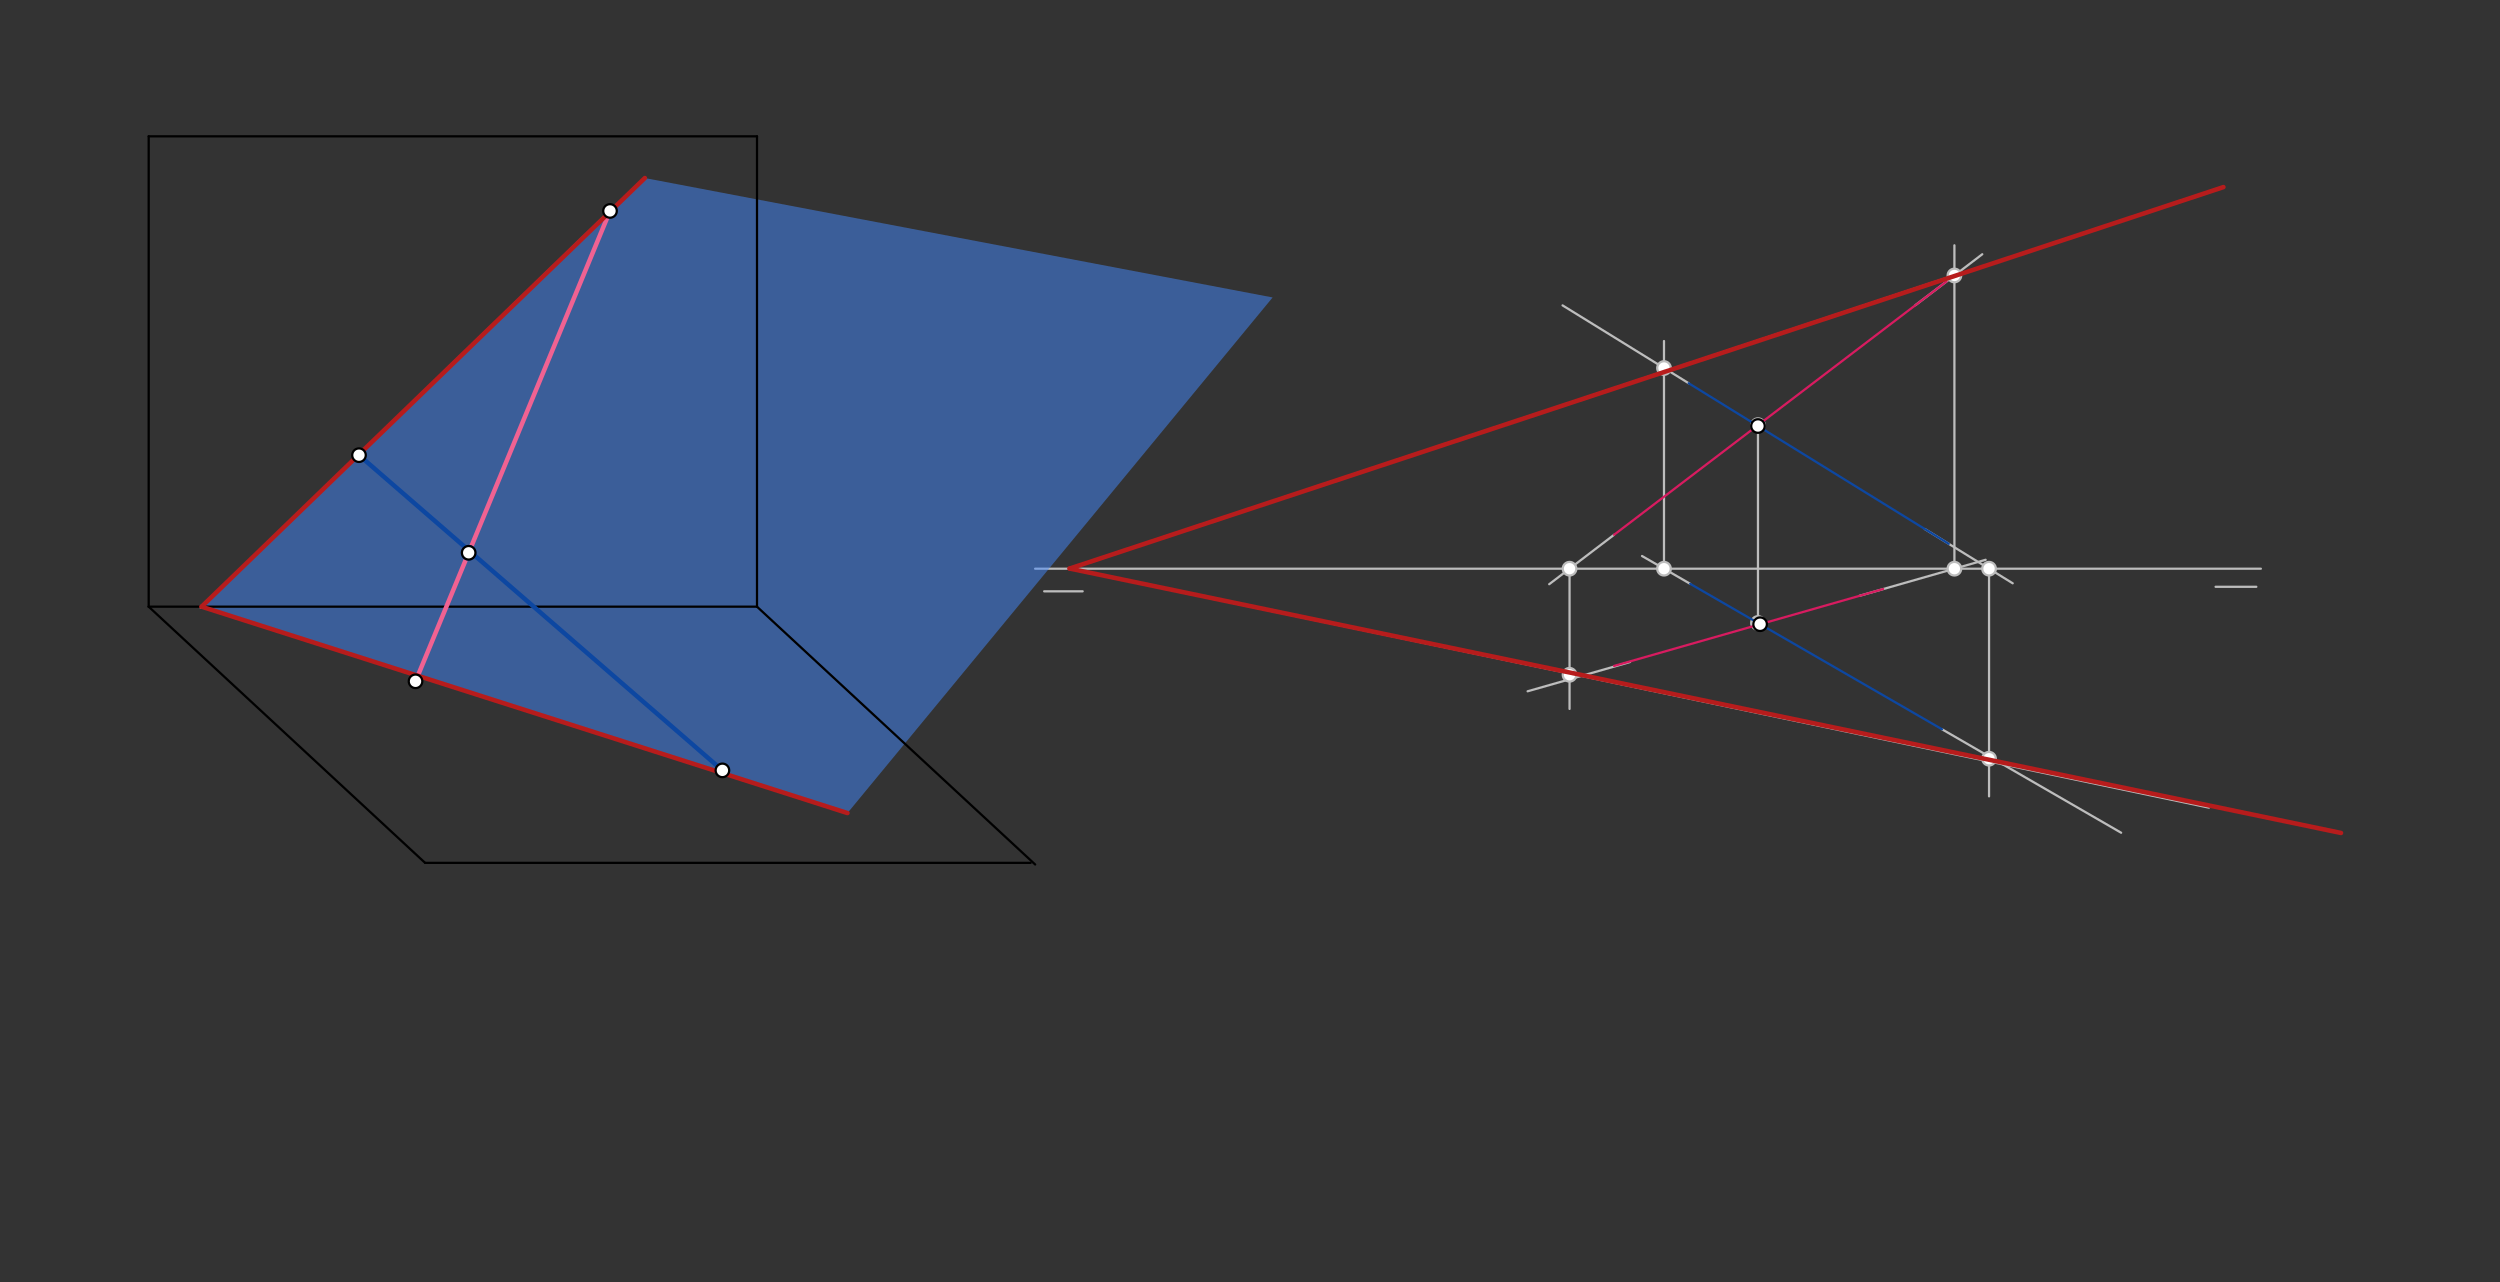 <svg xmlns="http://www.w3.org/2000/svg" class="svg--1it" height="100%" preserveAspectRatio="xMidYMid meet" viewBox="0 0 1105.512 566.929" width="100%"><rect x="0" y="0" width="1105.512" height="566.929" fill="#333333" stroke="none"/><defs><marker id="marker-arrow" markerHeight="16" markerUnits="userSpaceOnUse" markerWidth="24" orient="auto-start-reverse" refX="24" refY="4" viewBox="0 0 24 8"><path d="M 0 0 L 24 4 L 0 8 z" stroke="inherit"></path></marker></defs><g class="aux-layer--1FB"><g class="element--2qn"><line stroke="#BDBDBD" stroke-dasharray="none" stroke-linecap="round" stroke-width="1" x1="457.75" x2="999.75" y1="251.481" y2="251.481"></line></g><g class="element--2qn"><line stroke="#BDBDBD" stroke-dasharray="none" stroke-linecap="round" stroke-width="1" x1="461.75" x2="478.75" y1="261.481" y2="261.481"></line></g><g class="element--2qn"><line stroke="#BDBDBD" stroke-dasharray="none" stroke-linecap="round" stroke-width="1" x1="979.75" x2="997.75" y1="259.481" y2="259.481"></line></g><g class="element--2qn"><line stroke="#BDBDBD" stroke-dasharray="none" stroke-linecap="round" stroke-width="1" x1="777.383" x2="777.383" y1="188.176" y2="275.481"></line></g><g class="element--2qn"><line stroke="#BDBDBD" stroke-dasharray="none" stroke-linecap="round" stroke-width="1" x1="713.75" x2="685.067" y1="236.481" y2="258.335"></line></g><g class="element--2qn"><line stroke="#BDBDBD" stroke-dasharray="none" stroke-linecap="round" stroke-width="1" x1="822.316" x2="878.052" y1="263.462" y2="247.538"></line></g><g class="element--2qn"><line stroke="#BDBDBD" stroke-dasharray="none" stroke-linecap="round" stroke-width="1" x1="720.825" x2="675.524" y1="292.745" y2="305.689"></line></g><g class="element--2qn"><line stroke="#BDBDBD" stroke-dasharray="none" stroke-linecap="round" stroke-width="1" x1="694.062" x2="694.062" y1="251.481" y2="313.481"></line></g><g class="element--2qn"><line stroke="#BDBDBD" stroke-dasharray="none" stroke-linecap="round" stroke-width="1" x1="864.25" x2="864.25" y1="251.481" y2="108.481"></line></g><g class="element--2qn"><line stroke="#BDBDBD" stroke-dasharray="none" stroke-linecap="round" stroke-width="1" x1="876.568" x2="847.011" y1="112.43" y2="134.949"></line></g><g class="element--2qn"><line stroke="#BDBDBD" stroke-dasharray="none" stroke-linecap="round" stroke-width="1" x1="747.413" x2="726.114" y1="258.175" y2="245.872"></line></g><g class="element--2qn"><line stroke="#BDBDBD" stroke-dasharray="none" stroke-linecap="round" stroke-width="1" x1="746.75" x2="690.981" y1="169.481" y2="135.05"></line></g><g class="element--2qn"><line stroke="#BDBDBD" stroke-dasharray="none" stroke-linecap="round" stroke-width="1" x1="851.167" x2="890.025" y1="233.947" y2="257.938"></line></g><g class="element--2qn"><line stroke="#BDBDBD" stroke-dasharray="none" stroke-linecap="round" stroke-width="1" x1="858.75" x2="937.971" y1="322.481" y2="368.238"></line></g><g class="element--2qn"><line stroke="#BDBDBD" stroke-dasharray="none" stroke-linecap="round" stroke-width="1" x1="735.825" x2="735.825" y1="251.481" y2="150.815"></line></g><g class="element--2qn"><line stroke="#BDBDBD" stroke-dasharray="none" stroke-linecap="round" stroke-width="1" x1="879.567" x2="879.567" y1="251.481" y2="352.148"></line></g><g class="element--2qn"><line stroke="#BDBDBD" stroke-dasharray="none" stroke-linecap="round" stroke-width="1" x1="269.75" x2="88.723" y1="93.281" y2="268.695"></line></g><g class="element--2qn"><line stroke="#BDBDBD" stroke-dasharray="none" stroke-linecap="round" stroke-width="1" x1="89.15" x2="374.75" y1="268.281" y2="359.538"></line></g><g class="element--2qn"><line stroke="#BDBDBD" stroke-dasharray="none" stroke-linecap="round" stroke-width="1" x1="864.25" x2="473" y1="121.815" y2="251.415"></line></g><g class="element--2qn"><line stroke="#BDBDBD" stroke-dasharray="none" stroke-linecap="round" stroke-width="1" x1="473" x2="976.8" y1="251.415" y2="357.138"></line></g><g class="element--2qn"><circle cx="777.383" cy="187.999" r="3" stroke="#BDBDBD" stroke-width="1" fill="#ffffff"></circle>}</g><g class="element--2qn"><circle cx="777.383" cy="275.481" r="3" stroke="#BDBDBD" stroke-width="1" fill="#ffffff"></circle>}</g><g class="element--2qn"><circle cx="694.062" cy="251.481" r="3" stroke="#BDBDBD" stroke-width="1" fill="#ffffff"></circle>}</g><g class="element--2qn"><circle cx="864.25" cy="251.481" r="3" stroke="#BDBDBD" stroke-width="1" fill="#ffffff"></circle>}</g><g class="element--2qn"><circle cx="694.062" cy="298.392" r="3" stroke="#BDBDBD" stroke-width="1" fill="#ffffff"></circle>}</g><g class="element--2qn"><circle cx="864.25" cy="121.815" r="3" stroke="#BDBDBD" stroke-width="1" fill="#ffffff"></circle>}</g><g class="element--2qn"><circle cx="879.567" cy="251.481" r="3" stroke="#BDBDBD" stroke-width="1" fill="#ffffff"></circle>}</g><g class="element--2qn"><circle cx="735.825" cy="251.481" r="3" stroke="#BDBDBD" stroke-width="1" fill="#ffffff"></circle>}</g><g class="element--2qn"><circle cx="735.825" cy="162.736" r="3" stroke="#BDBDBD" stroke-width="1" fill="#ffffff"></circle>}</g><g class="element--2qn"><circle cx="879.567" cy="335.505" r="3" stroke="#BDBDBD" stroke-width="1" fill="#ffffff"></circle>}</g></g><g class="main-layer--3Vd"><g class="element--2qn"><g fill="#448aff" opacity="0.5"><path d="M 285.15 78.738 L 89.15 268.281 L 374.75 359.538 L 562.75 131.537 L 285.15 78.738 Z" stroke="none"></path></g></g><g class="element--2qn"><line stroke="#000000" stroke-dasharray="none" stroke-linecap="round" stroke-width="1" x1="65.75" x2="65.75" y1="60.281" y2="268.281"></line></g><g class="element--2qn"><line stroke="#000000" stroke-dasharray="none" stroke-linecap="round" stroke-width="1" x1="65.75" x2="334.75" y1="268.281" y2="268.281"></line></g><g class="element--2qn"><line stroke="#000000" stroke-dasharray="none" stroke-linecap="round" stroke-width="1" x1="334.75" x2="334.75" y1="268.281" y2="60.281"></line></g><g class="element--2qn"><line stroke="#000000" stroke-dasharray="none" stroke-linecap="round" stroke-width="1" x1="334.75" x2="457.75" y1="268.281" y2="382.281"></line></g><g class="element--2qn"><line stroke="#000000" stroke-dasharray="none" stroke-linecap="round" stroke-width="1" x1="65.75" x2="187.963" y1="268.281" y2="381.552"></line></g><g class="element--2qn"><line stroke="#000000" stroke-dasharray="none" stroke-linecap="round" stroke-width="1" x1="187.963" x2="455.75" y1="381.552" y2="381.552"></line></g><g class="element--2qn"><line stroke="#000000" stroke-dasharray="none" stroke-linecap="round" stroke-width="1" x1="65.75" x2="334.75" y1="60.281" y2="60.281"></line></g><g class="element--2qn"><line stroke="#F06292" stroke-dasharray="none" stroke-linecap="round" stroke-width="2" x1="269.75" x2="183.75" y1="93.281" y2="301.281"></line></g><g class="element--2qn"><line stroke="#0D47A1" stroke-dasharray="none" stroke-linecap="round" stroke-width="2" x1="158.75" x2="319.456" y1="201.281" y2="340.67"></line></g><g class="element--2qn"><line stroke="#D81B60" stroke-dasharray="none" stroke-linecap="round" stroke-width="1" x1="713.75" x2="860.75" y1="236.481" y2="124.481"></line></g><g class="element--2qn"><line stroke="#D81B60" stroke-dasharray="none" stroke-linecap="round" stroke-width="1" x1="832.75" x2="713.75" y1="260.481" y2="294.481"></line></g><g class="element--2qn"><line stroke="#0D47A1" stroke-dasharray="none" stroke-linecap="round" stroke-width="1" x1="747.413" x2="858.75" y1="258.175" y2="322.481"></line></g><g class="element--2qn"><line stroke="#0D47A1" stroke-dasharray="none" stroke-linecap="round" stroke-width="1" x1="861.75" x2="746.75" y1="240.481" y2="169.481"></line></g><g class="element--2qn"><line stroke="#B71C1C" stroke-dasharray="none" stroke-linecap="round" stroke-width="2" x1="89.15" x2="285.15" y1="268.281" y2="78.738"></line></g><g class="element--2qn"><line stroke="#B71C1C" stroke-dasharray="none" stroke-linecap="round" stroke-width="2" x1="89.15" x2="374.75" y1="268.281" y2="359.538"></line></g><g class="element--2qn"><line stroke="#B71C1C" stroke-dasharray="none" stroke-linecap="round" stroke-width="2" x1="473" x2="983.2" y1="251.415" y2="82.738"></line></g><g class="element--2qn"><line stroke="#B71C1C" stroke-dasharray="none" stroke-linecap="round" stroke-width="2" x1="473" x2="1035.2" y1="251.415" y2="368.338"></line></g><g class="element--2qn"><circle cx="207.251" cy="244.443" r="3" stroke="#0D47A1" stroke-width="1" fill="#ffffff"></circle>}</g><g class="element--2qn"><circle cx="207.251" cy="244.443" r="3" stroke="#000000" stroke-width="1" fill="#ffffff"></circle>}</g><g class="element--2qn"><circle cx="777.383" cy="188.394" r="3" stroke="#000000" stroke-width="1" fill="#ffffff"></circle>}</g><g class="element--2qn"><circle cx="778.328" cy="276.03" r="3" stroke="#000000" stroke-width="1" fill="#ffffff"></circle>}</g><g class="element--2qn"><circle cx="269.75" cy="93.281" r="3" stroke="#000000" stroke-width="1" fill="#ffffff"></circle>}</g><g class="element--2qn"><circle cx="158.75" cy="201.281" r="3" stroke="#000000" stroke-width="1" fill="#ffffff"></circle>}</g><g class="element--2qn"><circle cx="183.75" cy="301.281" r="3" stroke="#000000" stroke-width="1" fill="#ffffff"></circle>}</g><g class="element--2qn"><circle cx="319.456" cy="340.67" r="3" stroke="#000000" stroke-width="1" fill="#ffffff"></circle>}</g></g><g class="snaps-layer--2PT"></g><g class="temp-layer--rAP"></g></svg>